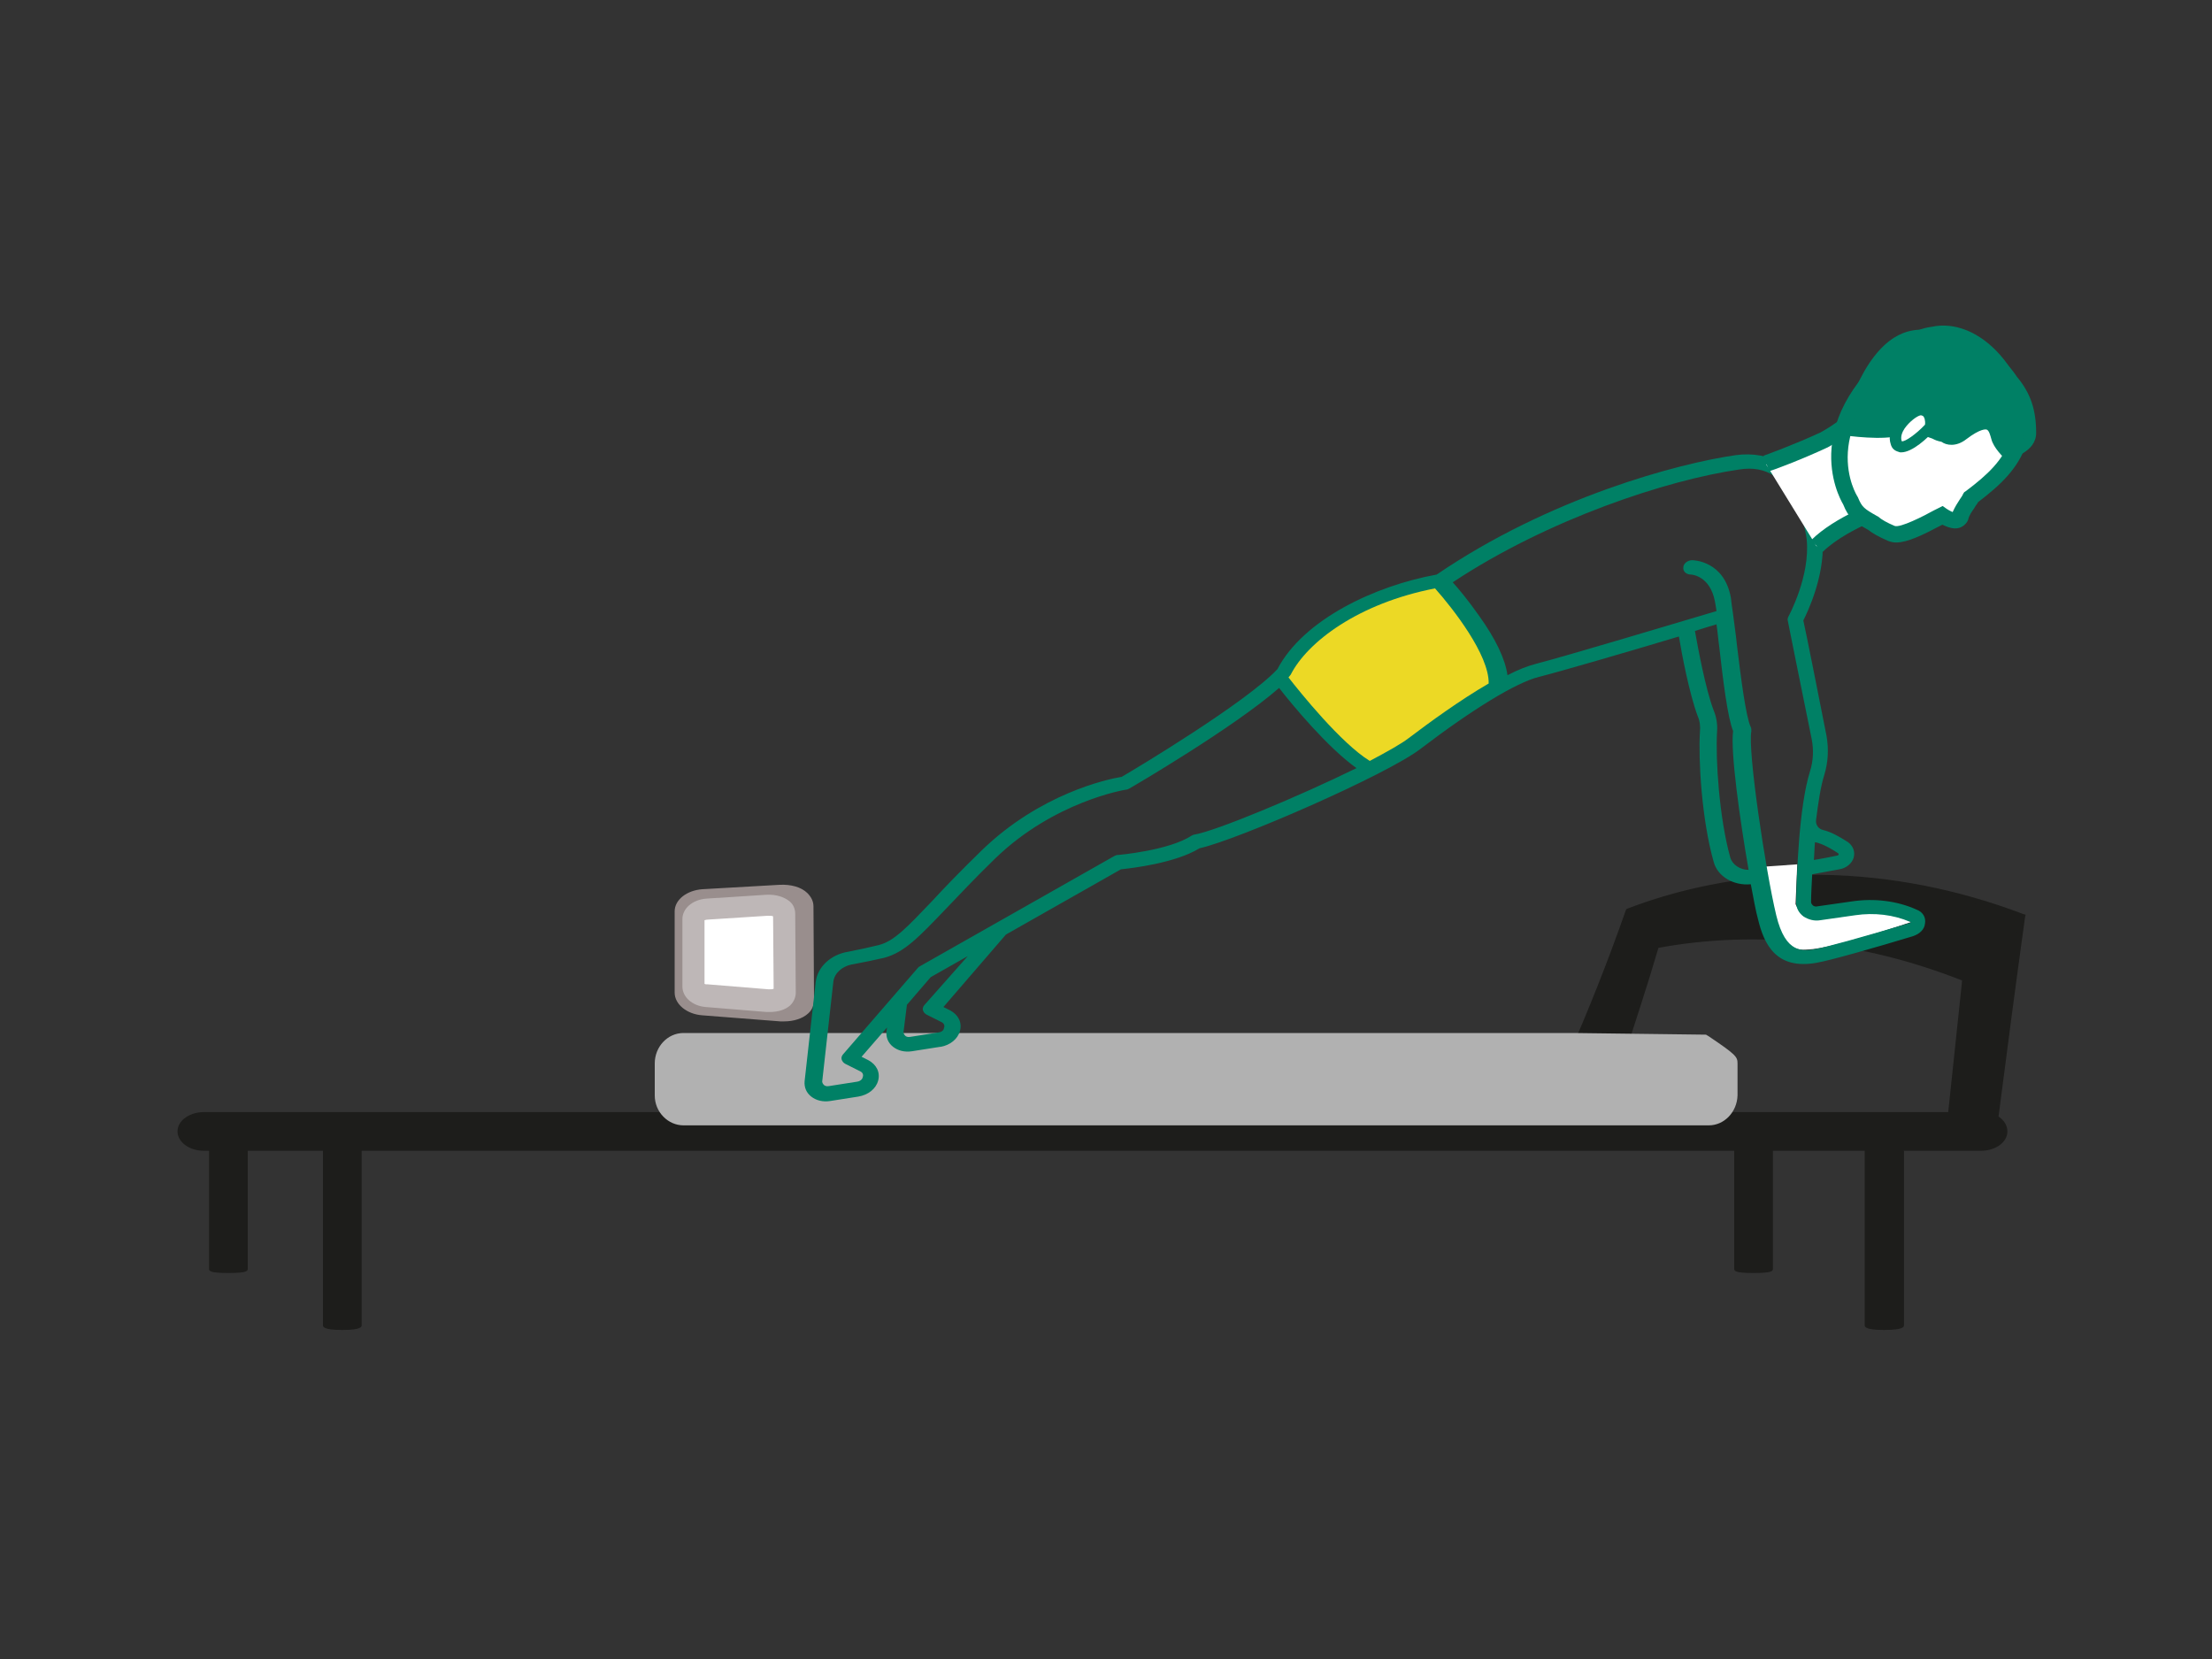 <?xml version="1.0" encoding="utf-8"?>
<!-- Generator: Adobe Illustrator 25.2.3, SVG Export Plug-In . SVG Version: 6.00 Build 0)  -->
<svg version="1.1" id="Capa_1" xmlns="http://www.w3.org/2000/svg" xmlns:xlink="http://www.w3.org/1999/xlink" x="0px" y="0px"
	 viewBox="0 0 400 300" style="enable-background:new 0 0 400 300;" xml:space="preserve">
<rect x="0" y="0" width="400" height="300" fill="#333333" stroke="none"/>
<style type="text/css">
	.st0{fill:#ECD925;}
	.st1{fill:#C6C6C5;}
	.st2{fill:#008065;}
	.st3{fill:#FFFFFF;}
	.st4{fill:#1D1D1B;}
	.st5{fill:#B1B1B1;}
	.st6{fill:#F8BA78;}
	.st7{fill:#BBBDBE;}
	.st8{fill:#6D6F71;}
	.st9{fill:#C2E2E0;}
	.st10{fill:#FFD936;}
	.st11{fill:#FBF5BA;}
	.st12{fill:#FFD218;}
	.st13{fill:#FFE135;}
	.st14{fill:#575756;}
	.st15{fill:#008166;}
	.st16{fill-rule:evenodd;clip-rule:evenodd;fill:#1D1D1B;}
	.st17{fill:#6F6F6E;}
	.st18{clip-path:url(#SVGID_2_);fill:#EB6246;}
	.st19{clip-path:url(#SVGID_2_);fill:#EB6146;}
	.st20{clip-path:url(#SVGID_2_);fill:#EA6146;}
	.st21{clip-path:url(#SVGID_2_);fill:#EA6046;}
	.st22{clip-path:url(#SVGID_2_);fill:#EA6045;}
	.st23{clip-path:url(#SVGID_2_);fill:#EA5F45;}
	.st24{clip-path:url(#SVGID_2_);fill:#E95E45;}
	.st25{clip-path:url(#SVGID_2_);fill:#E95D45;}
	.st26{clip-path:url(#SVGID_2_);fill:#E85C45;}
	.st27{clip-path:url(#SVGID_2_);fill:#E85B45;}
	.st28{clip-path:url(#SVGID_2_);fill:#E85B44;}
	.st29{clip-path:url(#SVGID_2_);fill:#E75A44;}
	.st30{clip-path:url(#SVGID_2_);fill:#E75944;}
	.st31{clip-path:url(#SVGID_2_);fill:#E75844;}
	.st32{clip-path:url(#SVGID_2_);fill:#E65744;}
	.st33{clip-path:url(#SVGID_2_);fill:#E65643;}
	.st34{clip-path:url(#SVGID_2_);fill:#E65543;}
	.st35{clip-path:url(#SVGID_2_);fill:#E55443;}
	.st36{clip-path:url(#SVGID_2_);fill:#E45343;}
	.st37{clip-path:url(#SVGID_2_);fill:#E45242;}
	.st38{clip-path:url(#SVGID_2_);fill:#E35142;}
	.st39{clip-path:url(#SVGID_2_);fill:#E35042;}
	.st40{clip-path:url(#SVGID_2_);fill:#E34F42;}
	.st41{clip-path:url(#SVGID_2_);fill:#E24E42;}
	.st42{clip-path:url(#SVGID_2_);fill:#E24D41;}
	.st43{clip-path:url(#SVGID_2_);fill:#E14B41;}
	.st44{clip-path:url(#SVGID_2_);fill:#E14A41;}
	.st45{clip-path:url(#SVGID_2_);fill:#E04941;}
	.st46{clip-path:url(#SVGID_2_);fill:#E04840;}
	.st47{clip-path:url(#SVGID_2_);fill:#DF4740;}
	.st48{clip-path:url(#SVGID_2_);fill:#DF4640;}
	.st49{clip-path:url(#SVGID_2_);fill:#DE4540;}
	.st50{clip-path:url(#SVGID_2_);fill:#DE443F;}
	.st51{clip-path:url(#SVGID_2_);fill:#DD433F;}
	.st52{clip-path:url(#SVGID_2_);fill:#DD423F;}
	.st53{clip-path:url(#SVGID_2_);fill:#DC403F;}
	.st54{clip-path:url(#SVGID_2_);fill:#DC3F3E;}
	.st55{clip-path:url(#SVGID_2_);fill:#DB3E3E;}
	.st56{clip-path:url(#SVGID_2_);fill:#DB3D3E;}
	.st57{clip-path:url(#SVGID_2_);fill:#DA3C3E;}
	.st58{clip-path:url(#SVGID_2_);fill:#DA3A3D;}
	.st59{clip-path:url(#SVGID_2_);fill:#D9393D;}
	.st60{clip-path:url(#SVGID_2_);fill:#D9383D;}
	.st61{clip-path:url(#SVGID_2_);fill:#D8373D;}
	.st62{clip-path:url(#SVGID_2_);fill:#D8363C;}
	.st63{clip-path:url(#SVGID_2_);fill:#D7343C;}
	.st64{clip-path:url(#SVGID_2_);fill:#D7333C;}
	.st65{clip-path:url(#SVGID_2_);fill:#D6323C;}
	.st66{clip-path:url(#SVGID_2_);fill:#D6303B;}
	.st67{clip-path:url(#SVGID_2_);fill:#D52F3B;}
	.st68{clip-path:url(#SVGID_2_);fill:#D42E3B;}
	.st69{clip-path:url(#SVGID_2_);fill:#D42D3A;}
	.st70{clip-path:url(#SVGID_2_);fill:#D32B3A;}
	.st71{clip-path:url(#SVGID_2_);fill:#D32A3A;}
	.st72{clip-path:url(#SVGID_2_);fill:#D2293A;}
	.st73{clip-path:url(#SVGID_2_);fill:#D22739;}
	.st74{clip-path:url(#SVGID_2_);fill:#D12639;}
	.st75{clip-path:url(#SVGID_4_);fill:#EB6246;}
	.st76{clip-path:url(#SVGID_4_);fill:#EB6146;}
	.st77{clip-path:url(#SVGID_4_);fill:#EA6146;}
	.st78{clip-path:url(#SVGID_4_);fill:#EA6046;}
	.st79{clip-path:url(#SVGID_4_);fill:#EA6045;}
	.st80{clip-path:url(#SVGID_4_);fill:#EA5F45;}
	.st81{clip-path:url(#SVGID_4_);fill:#E95E45;}
	.st82{clip-path:url(#SVGID_4_);fill:#E95D45;}
	.st83{clip-path:url(#SVGID_4_);fill:#E85C45;}
	.st84{clip-path:url(#SVGID_4_);fill:#E85B45;}
	.st85{clip-path:url(#SVGID_4_);fill:#E85B44;}
	.st86{clip-path:url(#SVGID_4_);fill:#E75A44;}
	.st87{clip-path:url(#SVGID_4_);fill:#E75944;}
	.st88{clip-path:url(#SVGID_4_);fill:#E75844;}
	.st89{clip-path:url(#SVGID_4_);fill:#E65744;}
	.st90{clip-path:url(#SVGID_4_);fill:#E65643;}
	.st91{clip-path:url(#SVGID_4_);fill:#E65543;}
	.st92{clip-path:url(#SVGID_4_);fill:#E55443;}
	.st93{clip-path:url(#SVGID_4_);fill:#E45343;}
	.st94{clip-path:url(#SVGID_4_);fill:#E45242;}
	.st95{clip-path:url(#SVGID_4_);fill:#E35142;}
	.st96{clip-path:url(#SVGID_4_);fill:#E35042;}
	.st97{clip-path:url(#SVGID_4_);fill:#E34F42;}
	.st98{clip-path:url(#SVGID_4_);fill:#E24E42;}
	.st99{clip-path:url(#SVGID_4_);fill:#E24D41;}
	.st100{clip-path:url(#SVGID_4_);fill:#E14B41;}
	.st101{clip-path:url(#SVGID_4_);fill:#E14A41;}
	.st102{clip-path:url(#SVGID_4_);fill:#E04941;}
	.st103{clip-path:url(#SVGID_4_);fill:#E04840;}
	.st104{clip-path:url(#SVGID_4_);fill:#DF4740;}
	.st105{clip-path:url(#SVGID_4_);fill:#DF4640;}
	.st106{clip-path:url(#SVGID_4_);fill:#DE4540;}
	.st107{clip-path:url(#SVGID_4_);fill:#DE443F;}
	.st108{clip-path:url(#SVGID_4_);fill:#DD433F;}
	.st109{clip-path:url(#SVGID_4_);fill:#DD423F;}
	.st110{clip-path:url(#SVGID_4_);fill:#DC403F;}
	.st111{clip-path:url(#SVGID_4_);fill:#DC3F3E;}
	.st112{clip-path:url(#SVGID_4_);fill:#DB3E3E;}
	.st113{clip-path:url(#SVGID_4_);fill:#DB3D3E;}
	.st114{clip-path:url(#SVGID_4_);fill:#DA3C3E;}
	.st115{clip-path:url(#SVGID_4_);fill:#DA3A3D;}
	.st116{clip-path:url(#SVGID_4_);fill:#D9393D;}
	.st117{clip-path:url(#SVGID_4_);fill:#D9383D;}
	.st118{clip-path:url(#SVGID_4_);fill:#D8373D;}
	.st119{clip-path:url(#SVGID_4_);fill:#D8363C;}
	.st120{clip-path:url(#SVGID_4_);fill:#D7343C;}
	.st121{clip-path:url(#SVGID_4_);fill:#D7333C;}
	.st122{clip-path:url(#SVGID_4_);fill:#D6323C;}
	.st123{clip-path:url(#SVGID_4_);fill:#D6303B;}
	.st124{clip-path:url(#SVGID_4_);fill:#D52F3B;}
	.st125{clip-path:url(#SVGID_4_);fill:#D42E3B;}
	.st126{clip-path:url(#SVGID_4_);fill:#D42D3A;}
	.st127{clip-path:url(#SVGID_4_);fill:#D32B3A;}
	.st128{clip-path:url(#SVGID_4_);fill:#D32A3A;}
	.st129{clip-path:url(#SVGID_4_);fill:#D2293A;}
	.st130{clip-path:url(#SVGID_4_);fill:#D22739;}
	.st131{clip-path:url(#SVGID_4_);fill:#D12639;}
	.st132{fill:#D9D9D9;}
	.st133{fill:#998E8D;}
	.st134{fill:#BEB7B7;}
</style>
<g>
	<g>
		<path class="st4" d="M360.8,202.2c1.6-11.9,3.2-24,4.8-36.5c-24-9.2-49.5-9.3-71.2-1c-3.3,9.4-6.8,18.4-10.7,27.1
			c3.1-0.4,6.3-0.6,9.4-0.7c2.3-6.5,4.4-13.2,6.4-20.1c18-3.3,37.4-1.4,55.8,6c-0.9,8.3-1.8,16.5-2.7,24.6H36.9
			c-2.4,0-4.3,1.4-4.3,3c0,1.7,1.9,3,4.3,3h1.4v21.8c0,0.2,1.4,0.3,3,0.3s3-0.1,3-0.3v-21.8h14.4v32c0,0.2,1.4,0.4,3,0.4
			c1.7,0,3-0.2,3-0.4v-32H314v21.8c0,0.2,1.4,0.3,3,0.3s3-0.1,3-0.3v-21.8h17.6v32c0,0.2,1.4,0.4,3,0.4s3-0.2,3-0.4v-32h14.4
			c2.4,0,4.3-1.4,4.3-3C362.5,203.6,361.8,202.7,360.8,202.2z"/>
		<path class="st4" d="M340.7,240.5c-3.5,0-3.5-0.6-3.5-0.9v-31.5h-16.6v21.3c0,0.4,0,0.8-3.5,0.8s-3.5-0.4-3.5-0.8v-21.3H65.4v31.5
			c0,0.3,0,0.9-3.5,0.9c-3.5,0-3.5-0.6-3.5-0.9v-31.5H44.8v21.3c0,0.4,0,0.8-3.5,0.8c-3.5,0-3.5-0.4-3.5-0.8v-21.3h-0.9
			c-2.7,0-4.8-1.6-4.8-3.5c0-2,2.2-3.5,4.8-3.5h315.4c0.8-7.5,1.6-15,2.4-22.7l0.1-1.1c-18-7.1-36.9-9.2-54.9-5.9
			c-2,6.8-4.2,13.5-6.3,19.9l-0.1,0.3l-0.3,0c-3.1,0.1-6.3,0.3-9.4,0.7l-0.9,0.1l0.4-0.8c3.8-8.5,7.4-17.6,10.7-27l0.1-0.2l0.2-0.1
			c22.3-8.5,47.7-8.1,71.6,1l0.4,0.1l-0.1,0.4c-1.7,12.3-3.3,24.4-4.8,36.1c1,0.7,1.6,1.6,1.6,2.7c0,2-2.2,3.5-4.8,3.5h-13.9v31.5
			C344.3,239.9,344.3,240.5,340.7,240.5z M338.2,239.3c0.3,0.1,1.2,0.2,2.5,0.2s2.2-0.1,2.5-0.2v-32.2h14.9c2.1,0,3.8-1.1,3.8-2.5
			c0-0.7-0.5-1.5-1.4-2l-0.3-0.2l0-0.3c1.5-11.7,3.1-23.7,4.8-36.1c-23.5-8.9-48.4-9.3-70.3-1c-3.2,9.1-6.6,17.9-10.3,26.1
			c2.7-0.3,5.5-0.5,8.2-0.6c2.2-6.3,4.3-13,6.3-19.8l0.1-0.3l0.3-0.1c18.4-3.4,37.8-1.3,56.1,6.1l0.3,0.1l-0.2,1.9
			c-0.8,7.8-1.7,15.5-2.5,23.1l0,0.4H36.9c-2.1,0-3.8,1.1-3.8,2.5c0,1.4,1.7,2.5,3.8,2.5h1.9v22c0.4,0.1,1.3,0.2,2.5,0.2
			s2.1-0.1,2.5-0.2v-22h15.4v32.2c0.3,0.1,1.2,0.2,2.5,0.2c1.4,0,2.2-0.1,2.5-0.2v-32.2h250.1v22c0.4,0.1,1.3,0.2,2.5,0.2
			s2.1-0.1,2.5-0.2v-22h18.6V239.3z"/>
	</g>
	<g>
		<path class="st3" d="M320.8,166.2c0.2,0.8,1.5,3.2,2.1,3.8c1.5,1.9,2.8,1.8,4,1.7c4.5-0.1,19.1-5.1,19.1-5.1s-5.5-1.6-6.9-1.6
			c-3.1-0.1-9.6,1.9-12.5,0.9c-1-0.4-1.9-2.4-1.9-2.4l0.3-7.2l-5.7,0.4"/>
	</g>
	<g>
		<g>
			<path class="st3" d="M145.1,163.9c0-1.2-1.8-2-4-1.9l-14,0.8c-1.7,0.1-3.1,1-3.1,2l0,14.7c0,1,1.4,2,3.1,2.1l14.1,1.1
				c2.2,0.2,4-0.7,4-1.8L145.1,163.9z"/>
			<path class="st133" d="M141.8,184.7c-0.2,0-0.5,0-0.7,0l-14.1-1.1c-2.8-0.2-5-2-5-4.1l0-14.7c0-2.1,2.2-3.8,5-4l14-0.8
				c2-0.1,3.9,0.4,5,1.5c0.7,0.7,1.1,1.5,1.1,2.4l0.1,17c0,0.9-0.4,1.8-1.1,2.4C145.1,184.2,143.5,184.7,141.8,184.7z M126,179.2
				c0.2,0.1,0.6,0.3,1.3,0.4l14.1,1.1c0.9,0.1,1.5-0.1,1.8-0.2l-0.1-16.2c-0.3-0.1-0.9-0.3-1.8-0.3l-14,0.8c-0.6,0-1,0.2-1.2,0.3
				L126,179.2z M126,179.5L126,179.5C126,179.5,126,179.5,126,179.5z"/>
		</g>
		<g>
			<path class="st3" d="M141.8,165.3c0-1-1.4-1.7-3.1-1.6l-10.9,0.7c-1.3,0.1-2.4,0.8-2.4,1.7l0,12.2c0,0.8,1.1,1.6,2.4,1.7l11,0.9
				c1.7,0.1,3.1-0.5,3.1-1.5L141.8,165.3z"/>
			<path class="st134" d="M139.2,183c-0.2,0-0.4,0-0.6,0l-11-0.9c-2.4-0.2-4.2-1.8-4.2-3.7l0-12.2c0-1.9,1.8-3.5,4.3-3.7l10.9-0.7
				c1.7-0.1,3.2,0.4,4.2,1.2c0.7,0.6,1,1.4,1,2.3l0.1,14.2c0,0.9-0.4,1.7-1,2.3C142,182.6,140.7,183,139.2,183z M127.4,177.9
				c0.1,0.1,0.3,0.1,0.6,0.1l11,0.9c0.4,0,0.7,0,0.9-0.1l-0.1-13.1c-0.2-0.1-0.5-0.1-1-0.1l-10.9,0.7c-0.2,0-0.4,0.1-0.5,0.1
				L127.4,177.9z M127.4,166.1L127.4,166.1C127.4,166.1,127.4,166.1,127.4,166.1z"/>
		</g>
	</g>
	<g>
		<path class="st5" d="M307.9,189.1l-23.4-0.3H123.6c-1.7,0-3.2,1.5-3.2,3.5v5.8c0,1.9,1.4,3.4,3.2,3.4H309c1.7,0,3.2-1.5,3.2-3.4
			v-5.8C312.1,191.9,307.9,189.1,307.9,189.1z"/>
		<path class="st5" d="M309,203.5H123.6c-2.8,0-5.2-2.4-5.2-5.4v-5.8c0-3,2.3-5.5,5.2-5.5h160.9l24,0.3l0.5,0.3
			c4.9,3.3,5.2,3.7,5.2,4.9v5.8C314.1,201.1,311.8,203.5,309,203.5z M284.4,190.9H123.6c-0.6,0-1.2,0.7-1.2,1.5v5.8
			c0,0.8,0.5,1.4,1.2,1.4H309c0.6,0,1.2-0.7,1.2-1.4v-4.9c-0.6-0.5-1.8-1.3-2.9-2L284.4,190.9z"/>
	</g>
	<g>
		<path class="st2" d="M322.2,83.8c-2.4-1.4-5.2-1.9-8.3-1.5c-10.5,1.5-33.7,7.7-54.1,21.6c-11.1,2-24.1,8.1-28.8,17.1
			c-5.6,6-25.6,18-28.2,19.5c0,0,0,0-0.1,0c-2.4,0.4-14.6,3-25.2,13.3c-3.8,3.7-6.7,6.7-9,9.2c-4.4,4.6-6.8,7.2-9.6,7.9
			c-1.6,0.4-3.5,0.8-5.5,1.2c-3.2,0.5-5.6,2.8-5.9,5.5l-2,17.9c-0.1,1.1,0.3,2.1,1.2,2.8c0.9,0.7,2.1,1,3.4,0.8l5.1-0.8
			c1.8-0.3,3.2-1.4,3.6-2.9c0.4-1.5-0.3-2.9-1.8-3.7l-1.2-0.6l4.6-5.3l-0.1,0.7c-0.1,1.1,0.3,2.1,1.2,2.8c0.9,0.7,2.1,1,3.4,0.8
			l5.1-0.8c0,0,0.1,0,0.1,0c1.7-0.3,3.1-1.4,3.5-2.9c0.4-1.5-0.3-2.9-1.8-3.7l-1.2-0.6l11.3-13.1l20.8-11.8
			c1.9-0.2,9.8-1.1,14.2-3.8c6.8-1.5,33.9-13.3,40-18c9.3-7.1,17.3-12,21.4-13c3.6-0.9,16.3-4.6,25.3-7.3c0.5,3.1,1.9,10.4,3.4,14.4
			c0.4,0.9,0.5,1.9,0.4,2.9c-0.3,4.9,0.3,15.8,2.5,23.5c0.7,2.6,3.6,4.3,6.7,4c0.5,2.6,0.9,4.9,1.3,6.3c1.1,4.6,3.3,9.2,10.6,7.9
			c2.4-0.4,10.8-2.8,17.4-4.8c1.2-0.4,2.1-1.2,2.2-2.3c0.2-1.1-0.4-2.1-1.5-2.5c-3.5-1.6-7.7-2.1-11.7-1.5l-6.3,0.9
			c-0.4,0.1-0.7-0.1-0.8-0.2c-0.1-0.1-0.3-0.3-0.3-0.6c0-1.3,0.1-3,0.2-5c1.6-0.3,3.2-0.6,4.9-0.9c1.3-0.2,2.3-1.1,2.6-2.1
			c0.3-1.1-0.1-2.1-1-2.8c-1.7-1.1-3.2-1.9-4.5-2.2c-0.9-0.2-1.4-1-1.3-1.8c0.4-3.1,0.8-6,1.5-8.2c0.7-2.3,0.8-4.7,0.4-7
			c-1.4-7.1-3.7-18.7-4.2-20.9c0.8-1.6,3.8-7.9,3.5-14.2c0,0-1-3.9-2.6-8.1C326.4,88,322.2,83.8,322.2,83.8z M167.2,181.7
			c-0.3,0.3-0.4,0.7-0.3,1c0.1,0.3,0.3,0.6,0.7,0.8l2.6,1.3c0.7,0.3,0.6,0.9,0.5,1.1c0,0.2-0.2,0.7-1,0.8l-5.1,0.8
			c-0.5,0.1-0.8-0.1-0.9-0.2c-0.1-0.1-0.4-0.4-0.3-0.8l0.6-4.8l4.3-5l6.7-3.8L167.2,181.7z M216.1,150.9c-0.2,0-0.4,0.1-0.6,0.2
			c-4.1,2.7-13.2,3.5-13.3,3.5c-0.3,0-0.5,0.1-0.7,0.2l-35.1,19.9c-0.2,0.1-0.3,0.2-0.4,0.3l-13.5,15.6c-0.3,0.3-0.4,0.7-0.3,1
			c0.1,0.3,0.3,0.6,0.7,0.8l2.6,1.3c0.7,0.3,0.6,0.9,0.5,1.1c0,0.2-0.3,0.7-1,0.8l-5.1,0.8c-0.5,0.1-0.8-0.1-0.9-0.2
			c-0.1-0.1-0.4-0.4-0.3-0.8l2-17.9c0.2-1.5,1.5-2.7,3.3-3.1c0,0,0,0,0.1,0c2.1-0.4,4.1-0.8,5.8-1.2c3.7-1,6.3-3.8,11.1-8.8
			c2.3-2.4,5.2-5.5,8.9-9.1c10.7-10.4,23.6-12.5,23.7-12.5c0.2,0,0.4-0.1,0.6-0.2c0.9-0.5,19-11.1,27.1-18.2
			c2.4,3.1,8.8,10.8,14,14.5C234.7,144.1,220,150.2,216.1,150.9z M312.9,155.1c-2-7.1-2.7-17.8-2.4-22.8c0.1-1.3-0.1-2.6-0.6-3.8
			c-1.5-3.9-2.9-11.6-3.4-14.4c1.5-0.5,2.9-0.9,3.9-1.2c0.2,1.3,0.3,2.7,0.5,4.1c0.7,6.2,1.5,12.7,2.5,15.2
			c-0.5,3.7,1.2,15.9,2.8,25.1C314.7,157.3,313.3,156.4,312.9,155.1z M332.4,154.3c0,0,0.1,0.1,0.1,0.2c0,0.1-0.2,0.2-0.2,0.2
			c-1.5,0.3-2.9,0.6-4.3,0.8c0.1-1,0.1-2.1,0.2-3.2C328.9,152.4,330.3,152.9,332.4,154.3z M326.7,97.5c0.7,6.7-3.3,14-3.3,14
			c-0.1,0.2-0.2,0.5-0.1,0.8c0,0.1,2.7,13.4,4.3,21.3c0.4,2,0.3,4-0.3,5.9c-2,6.4-2.4,18.7-2.5,23.7c0,1,0.5,1.9,1.3,2.5
			c0.9,0.6,2,0.9,3.1,0.7l6.3-0.9c3.4-0.5,6.9-0.1,9.9,1.2c0,0,0.1,0,0.1,0.1c0,0.1,0,0.1-0.1,0.1c-9.1,2.7-15.3,4.4-17,4.7
			c-2.3,0.4-5.5,1-7.2-6.1c-1.9-7.9-5.2-29.8-4.5-33.3c0-0.2,0-0.5-0.1-0.7c-0.9-1.9-1.8-9-2.5-14.8c-0.2-2-0.5-3.9-0.7-5.6
			c0,0,0,0,0,0c-0.2-1.2-0.3-2.2-0.4-3c-1.2-6.7-6.8-6.8-7-6.8c-0.8,0-1.6,0.6-1.6,1.3c-0.1,0.7,0.5,1.3,1.4,1.3
			c0.1,0,3.4,0.2,4.3,4.8c0.1,0.5,0.2,1.1,0.3,1.8c-6.7,2-27.8,8.3-32.5,9.5c-1.6,0.4-3.4,1.1-5.3,2.1c-0.4-2.9-2.1-6.5-5.1-10.7
			c-1.9-2.7-3.7-4.9-4.8-6.1c17.2-11.4,38.7-18.5,51.8-20.4c2.5-0.4,4.6,0,6.4,1.2C325.7,89.3,326.7,97.4,326.7,97.5z"/>
	</g>
	<g>
		<g>
			<g>
				<path class="st3" d="M328.5,98.8c5.2-5.2,16.1-8.3,16.1-8.3l-5-19.1c0,0-3.2,4.8-9.8,8.3c-4.6,2.1-10.4,4.3-10.4,4.3"/>
				<path class="st2" d="M329.6,99.8l-2.1-2.1c4.3-4.3,12.2-7.2,15.3-8.3l-3.9-14.9c-1.7,1.8-4.5,4.3-8.4,6.4
					c-4.7,2.2-10.3,4.3-10.6,4.3l-1-2.8c0.1,0,5.8-2.1,10.3-4.2c6-3.3,9.1-7.8,9.2-7.8l1.9-2.7l6.2,23.7l-1.4,0.4
					C344.9,91.9,334.5,95,329.6,99.8z"/>
			</g>
			<g>
				<path class="st3" d="M356.5,89.9c4.4-3.3,7.1-6.1,8.5-9.9c2.6-7.3-6.1-21.4-15.6-19.3c-1.4,0.1-2.7,0.7-4.1,1.7
					c-19.7,14.6-10.7,28.2-10.7,28.2c0.9,2.1,1.6,2.6,4.1,4c0.9,0.7,1.9,1.2,3.4,1.9c1.8,0.8,6-1.6,9.3-3.3c1.4,0.9,2.5,1.3,3.1,0.4
					C355,91.9,356,91,356.5,89.9z"/>
				<path class="st2" d="M342.9,98.1c-0.5,0-1-0.1-1.5-0.3c-1.6-0.7-2.7-1.3-3.6-2c-2.5-1.4-3.5-2.1-4.5-4.6
					c-0.9-1.5-8.4-15.6,11.1-30.1c1.5-1.1,3.2-1.8,4.9-2c4.1-0.9,8.7,0.9,12.4,5.1c4.3,4.9,6.3,11.7,4.7,16.2
					c-1.5,4.3-4.5,7.2-8.7,10.4c-0.2,0.4-0.5,0.7-0.7,1.1c-0.4,0.6-0.9,1.2-1.1,2.1l-0.2,0.4c-1.3,1.8-3.2,1.1-4.4,0.5l-0.1,0
					C347.6,96.8,344.9,98.1,342.9,98.1z M351.4,62c-0.5,0-1.1,0.1-1.6,0.2c-1.4,0.2-2.5,0.6-3.6,1.4c-18.3,13.6-10.4,26.1-10.3,26.2
					L336,90c0.7,1.7,1.1,2,3.4,3.3l0.2,0.1c0.7,0.6,1.6,1.1,3,1.7c1,0.4,5.3-1.8,7.1-2.8l1.6-0.8l0.7,0.5c0.6,0.4,0.9,0.5,1.1,0.6
					c0.4-0.9,0.9-1.7,1.3-2.3c0.2-0.3,0.5-0.7,0.6-1l0.2-0.3l0.3-0.2c4-3,6.7-5.6,8-9.3c1.2-3.4-0.5-9.1-4.2-13.2
					C357,63.5,354.1,62,351.4,62z"/>
			</g>
		</g>
		<g>
			<g>
				<g>
					<path class="st2" d="M367.2,78.5c0-4.1-1-6.8-3.4-9.6c-0.7-1-1.6-2.1-2.9-3.3c-4.2-4-8.6-5.1-11.2-4.6
						c-1.2,0.2-6.5-2.1-11.7,6.7c-2.2,3.8-4.5,10.1-4.5,10.1s8.7,1.1,10.1-0.2c1.1-1,4.7,0.3,6.2,0.9c0.5,0.3,0.6,0.4,1.6,0.6
						c0,0,1.5,1.2,3.5-0.4c5.2-4.1,5.7-0.9,6.1,0.5c0.3,1.3,2.1,3,2.1,3S367.2,81.2,367.2,78.5z"/>
				</g>
				<g>
					<path class="st2" d="M362.9,83.3l-0.4-0.4c-0.2-0.2-2-1.9-2.4-3.5c-0.2-0.7-0.4-1.5-0.8-1.7c-0.2-0.1-1.2-0.2-3.7,1.7
						c-1.9,1.5-3.7,1.1-4.5,0.5c-0.9-0.2-1.1-0.3-1.7-0.6c-3.2-1.2-4.8-1.2-5.1-1c-1.6,1.4-8.2,0.8-10.9,0.4l-1.2-0.2l0.4-1.2
						c0.1-0.3,2.4-6.5,4.6-10.3c4.7-8,9.6-7.5,11.8-7.3c0.2,0,0.5,0.1,0.6,0c2.7-0.5,7.5,0.5,12.1,4.9c1.4,1.4,2.3,2.4,3,3.5
						c2.5,3,3.5,6,3.5,10.2l0,0c0,3.5-4.6,4.6-4.8,4.6L362.9,83.3z M359,75.7c0.3,0,0.6,0.1,0.9,0.2c1.5,0.5,1.8,2.1,2,3
						c0.2,0.7,0.8,1.6,1.5,2.2c0.9-0.3,2.7-1.1,2.7-2.5v0c0-3.7-0.9-6.3-3.1-9c-0.7-1-1.5-2-2.8-3.2c-4-3.9-8.1-4.8-10.4-4.4
						c-0.3,0.1-0.7,0-1.2,0c-1.9-0.2-5.8-0.6-9.8,6.3c-1.6,2.7-3.2,6.8-4,8.8c3.9,0.4,7.4,0.4,8.1-0.1c0.4-0.4,1.6-1.5,7.3,0.7
						l0.2,0.1c0.4,0.2,0.5,0.3,1.3,0.4l0.2,0.1l0.2,0.2c0.1,0.1,1,0.6,2.3-0.4C356.3,76.4,357.8,75.7,359,75.7z"/>
				</g>
			</g>
			<g>
				<path class="st3" d="M349,77.3c0.2-1.6-0.4-3.4-2-3.2c-1.6,0.2-5,3.3-4.2,6C343.7,82.8,349,77.3,349,77.3z"/>
				<path class="st2" d="M343.8,81.8c-0.2,0-0.3,0-0.5-0.1c-0.7-0.2-1.2-0.6-1.4-1.4c-0.4-1.2-0.1-2.6,0.7-4
					c1.1-1.7,2.9-3.1,4.3-3.3c0.8-0.1,1.6,0.1,2.2,0.7c0.9,1,1.1,2.5,0.9,3.6l0,0.3l-0.2,0.2C348.6,79.2,345.8,81.8,343.8,81.8z
					 M347.4,75.1c0,0-0.1,0-0.1,0c-0.6,0.1-2,1.1-2.9,2.4c-0.4,0.6-0.8,1.5-0.5,2.3c0.6,0.1,2.6-1.3,4.2-3c0.1-0.7-0.1-1.4-0.4-1.6
					C347.6,75.2,347.5,75.1,347.4,75.1z"/>
			</g>
		</g>
	</g>
	<g>
		<path class="st0" d="M254.7,133.5c-1.3,1-3.8,2.4-7,4.1c-5.2-3.2-12.6-12.4-14.7-15.1c0.1-0.1,0.3-0.4,0.4-0.5
			c3-5.9,12.2-12.9,26.1-15.6c3.2,3.6,9.8,12,9.7,17.2C264,126.6,258.4,130.7,254.7,133.5z"/>
	</g>
</g>
</svg>
